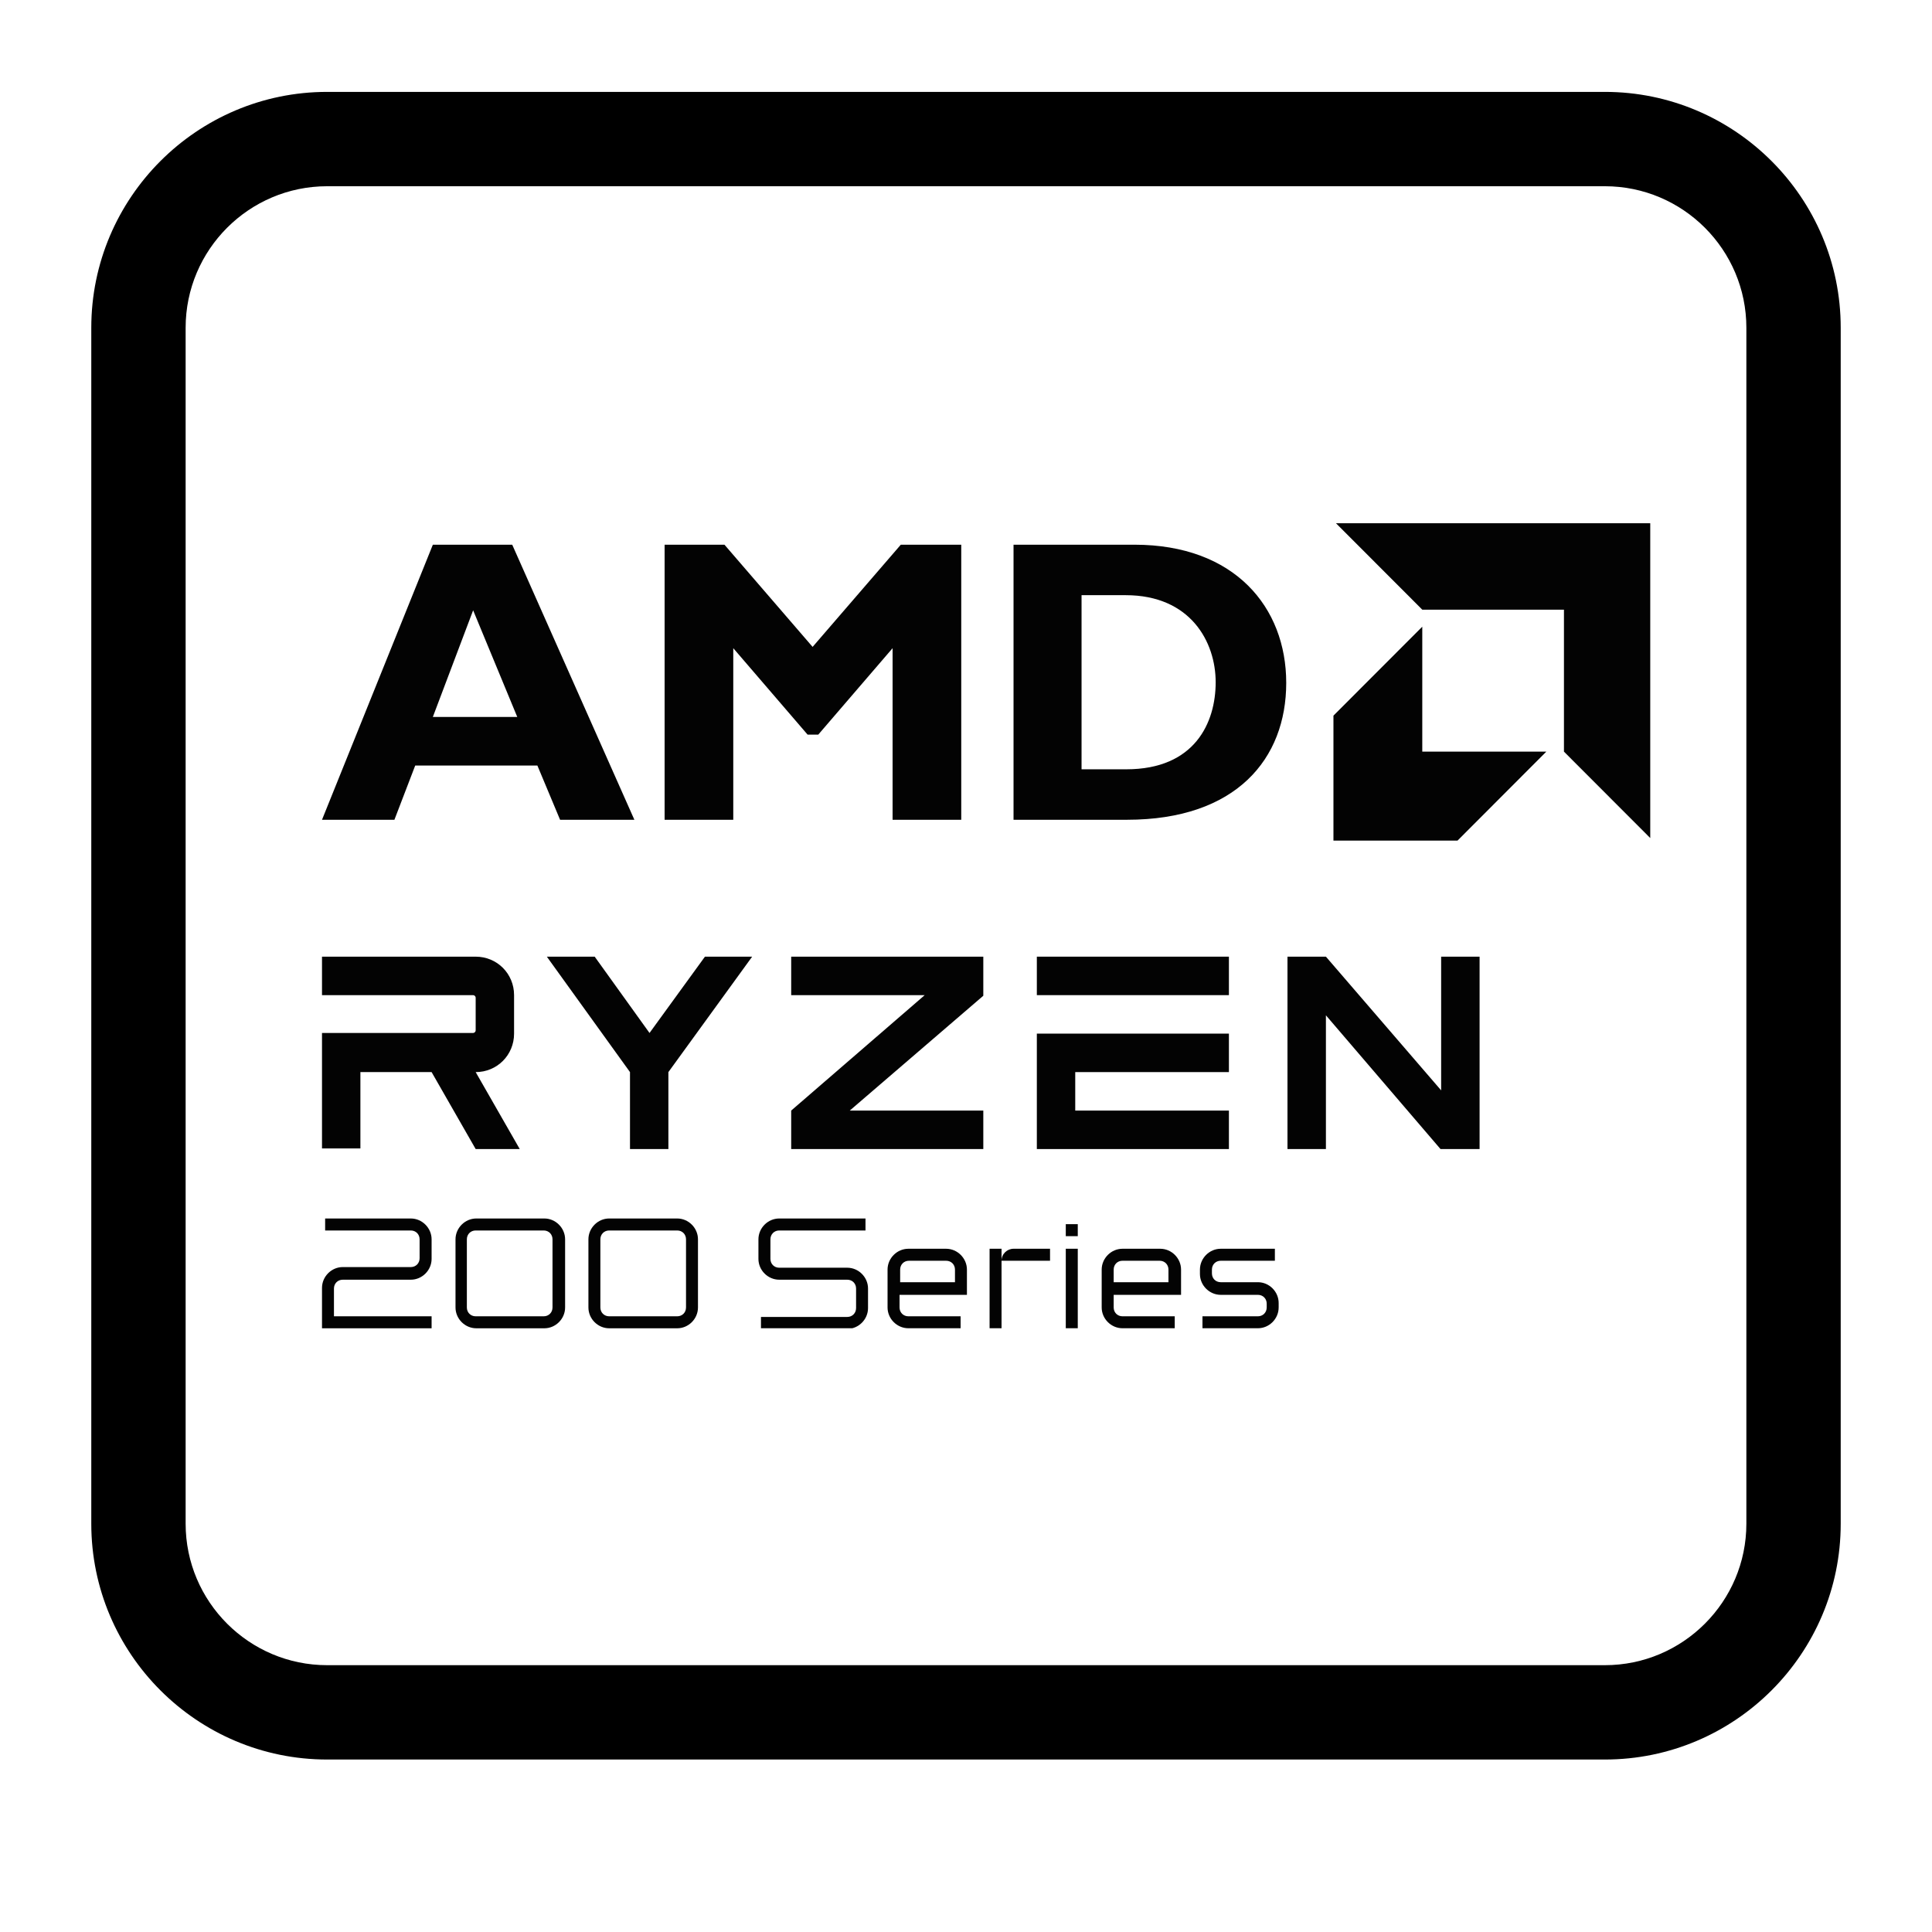 <svg width="48" height="48" viewBox="0 0 48 48" fill="none" xmlns="http://www.w3.org/2000/svg">
<path d="M39.873 43.715H8.128C4.897 43.715 2.268 41.087 2.268 37.856V8.143C2.268 4.912 4.897 2.283 8.128 2.283H39.873C43.103 2.283 45.732 4.912 45.732 8.143V37.856C45.732 41.087 43.103 43.715 39.873 43.715ZM8.128 4.627C6.189 4.627 4.612 6.204 4.612 8.143V37.856C4.612 39.794 6.189 41.371 8.128 41.371H39.873C41.811 41.371 43.388 39.794 43.388 37.856V8.143C43.388 6.204 41.811 4.627 39.873 4.627H8.128Z" fill="black"></path>
<g clip-path="url(#clip0_392_102)">
<path d="M15.745 20.367H13.915L13.351 19.019H10.316L9.799 20.367H8L10.754 13.533H12.726L15.761 20.367H15.745ZM11.755 15.163L10.754 17.812H12.851L11.755 15.163Z" fill="#030303"></path>
<path d="M22.395 13.533H23.882V20.367H22.176V16.104L20.33 18.251H20.064L18.218 16.104V20.367H16.512V13.533H17.999L20.189 16.072L22.38 13.533H22.395Z" fill="#030303"></path>
<path d="M28.185 13.533C30.673 13.533 31.956 15.085 31.956 16.966C31.956 18.847 30.72 20.367 27.997 20.367H25.181V13.533H28.185ZM26.871 19.113H27.982C29.687 19.113 30.203 17.953 30.203 16.95C30.203 15.947 29.578 14.787 27.966 14.787H26.871V19.113Z" fill="#030303"></path>
<path d="M38.856 15.147H35.336L33.192 13H41V20.821L38.856 18.674V15.147Z" fill="#030303"></path>
<path d="M35.336 18.674V15.57L33.129 17.78V20.884H36.212L38.418 18.674H35.336Z" fill="#030303"></path>
<path d="M19.657 24.724H22.974L19.657 27.592V28.548H24.43V27.592H21.112L24.43 24.739V23.768H19.657V24.724Z" fill="#030303"></path>
<path d="M16.137 25.664L14.775 23.768H13.586L15.652 26.636V28.548H16.606V26.636L18.687 23.768H17.514L16.137 25.664Z" fill="#030303"></path>
<path d="M30.532 23.768H25.76V24.724H30.532V23.768Z" fill="#030303"></path>
<path d="M25.76 25.68V28.548H30.532V27.592H26.714V26.636H30.532V25.68H25.76Z" fill="#030303"></path>
<path d="M8.954 26.636H10.723L11.818 28.548H12.913L11.818 26.636C12.35 26.636 12.772 26.213 12.772 25.68V24.724C12.772 24.191 12.35 23.768 11.818 23.768H8V24.724H11.755C11.787 24.724 11.818 24.755 11.818 24.786V25.601C11.818 25.633 11.787 25.664 11.755 25.664H8V28.532H8.954V26.62V26.636Z" fill="#030303"></path>
<path d="M35.805 23.768V27.09L32.942 23.768H31.987V28.548H32.942V25.225L35.789 28.548H36.76V23.768H35.805Z" fill="#030303"></path>
<path d="M13.524 30.273C13.805 30.273 14.04 30.509 14.04 30.791V32.483C14.04 32.766 13.805 33.001 13.524 33.001H11.834C11.552 33.001 11.317 32.766 11.317 32.483V30.791C11.317 30.509 11.552 30.273 11.834 30.273H13.524ZM13.727 30.791C13.727 30.665 13.633 30.571 13.508 30.571H11.818C11.693 30.571 11.599 30.665 11.599 30.791V32.483C11.599 32.609 11.693 32.703 11.818 32.703H13.508C13.633 32.703 13.727 32.609 13.727 32.483V30.791Z" fill="#030303"></path>
<path d="M16.825 30.273C17.107 30.273 17.341 30.509 17.341 30.791V32.483C17.341 32.766 17.107 33.001 16.825 33.001H15.135C14.854 33.001 14.619 32.766 14.619 32.483V30.791C14.619 30.509 14.854 30.273 15.135 30.273H16.825ZM17.044 30.791C17.044 30.665 16.95 30.571 16.825 30.571H15.135C15.01 30.571 14.916 30.665 14.916 30.791V32.483C14.916 32.609 15.01 32.703 15.135 32.703H16.825C16.95 32.703 17.044 32.609 17.044 32.483V30.791Z" fill="#030303"></path>
<path d="M8.078 30.273H10.206C10.488 30.273 10.723 30.509 10.723 30.791V31.277C10.723 31.559 10.488 31.794 10.206 31.794H8.516C8.391 31.794 8.297 31.888 8.297 32.013V32.703H10.723V33.001H8V31.998C8 31.715 8.235 31.48 8.516 31.48H10.206C10.331 31.48 10.425 31.386 10.425 31.261V30.791C10.425 30.665 10.331 30.571 10.206 30.571H8.078V30.273Z" fill="#030303"></path>
<path d="M19.141 31.277C19.141 31.402 19.235 31.496 19.36 31.496H21.05C21.331 31.496 21.566 31.731 21.566 32.013V32.499C21.566 32.781 21.331 33.016 21.05 33.016H18.906V32.719H21.05C21.175 32.719 21.269 32.624 21.269 32.499V32.013C21.269 31.888 21.175 31.794 21.05 31.794H19.36C19.078 31.794 18.843 31.559 18.843 31.277V30.791C18.843 30.509 19.078 30.273 19.36 30.273H21.503V30.571H19.36C19.235 30.571 19.141 30.665 19.141 30.791V31.277Z" fill="#030303"></path>
<path d="M24.023 32.17H22.349V32.483C22.349 32.608 22.442 32.703 22.568 32.703H23.866V33H22.568C22.286 33 22.051 32.765 22.051 32.483V31.543C22.051 31.261 22.286 31.025 22.568 31.025H23.506C23.788 31.025 24.023 31.261 24.023 31.543V32.17ZM22.364 31.856H23.726V31.543C23.726 31.417 23.632 31.323 23.506 31.323H22.583C22.458 31.323 22.364 31.417 22.364 31.543V31.856Z" fill="#030303"></path>
<path d="M26.088 31.025V31.323H24.883V33H24.586V31.025H24.883V31.323C24.883 31.151 25.024 31.025 25.181 31.025H26.088Z" fill="#030303"></path>
<path d="M26.479 30.414H26.777V30.712H26.479V30.414ZM26.479 31.025H26.777V33H26.479V31.025Z" fill="#030303"></path>
<path d="M29.343 32.17H27.669V32.483C27.669 32.608 27.762 32.703 27.888 32.703H29.186V33H27.888C27.606 33 27.371 32.765 27.371 32.483V31.543C27.371 31.261 27.606 31.025 27.888 31.025H28.826C29.108 31.025 29.343 31.261 29.343 31.543V32.17ZM27.669 31.856H29.03V31.543C29.03 31.417 28.936 31.323 28.811 31.323H27.888C27.762 31.323 27.669 31.417 27.669 31.543V31.856Z" fill="#030303"></path>
<path d="M31.252 31.856C31.534 31.856 31.768 32.091 31.768 32.373V32.483C31.768 32.765 31.534 33 31.252 33H29.875V32.703H31.252C31.377 32.703 31.471 32.608 31.471 32.483V32.389C31.471 32.264 31.377 32.17 31.252 32.17H30.329C30.047 32.17 29.812 31.934 29.812 31.652V31.543C29.812 31.261 30.047 31.025 30.329 31.025H31.674V31.323H30.329C30.203 31.323 30.11 31.417 30.11 31.543V31.637C30.11 31.762 30.203 31.856 30.329 31.856H31.267H31.252Z" fill="#030303"></path>
</g>
<defs>
<clipPath id="clip0_392_102">
<rect width="33" height="20" fill="white" transform="translate(8 13)"></rect>
</clipPath>
</defs>
</svg>